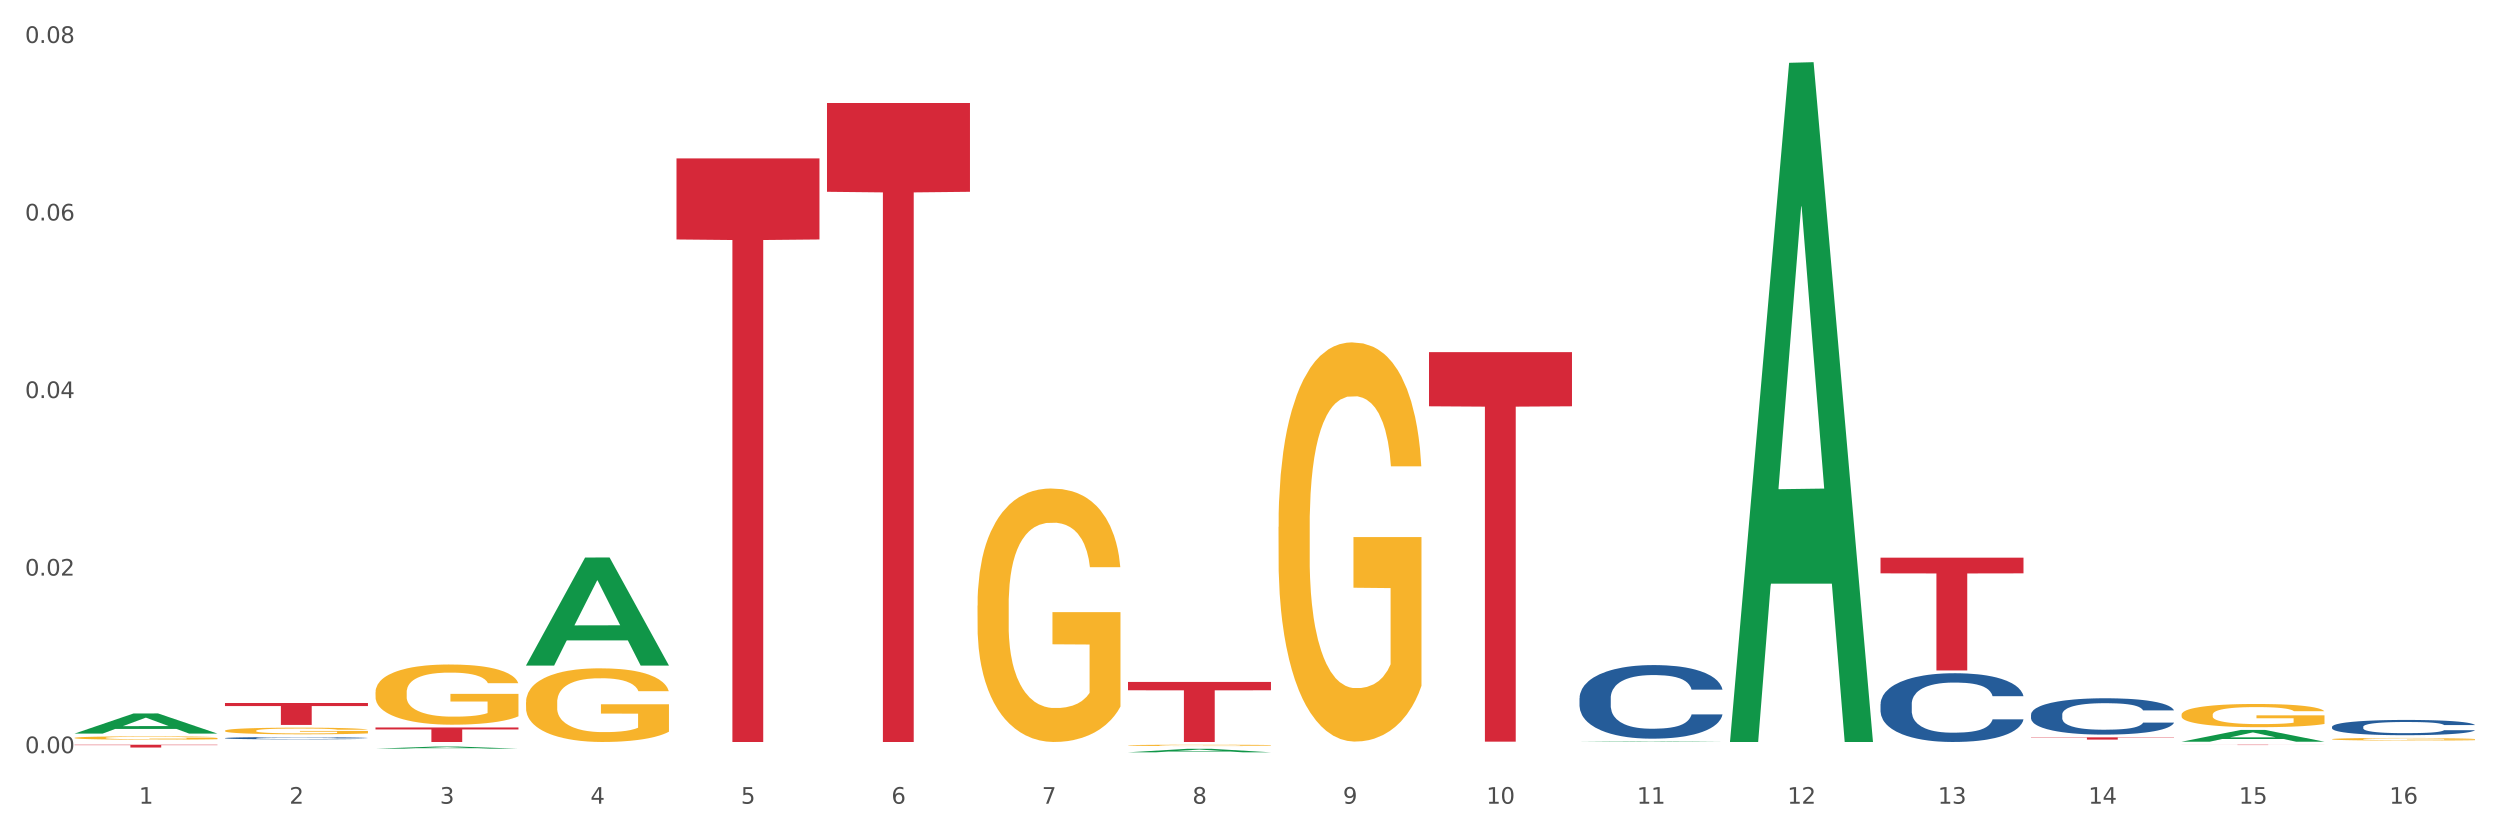 <?xml version="1.0" encoding="utf-8" standalone="no"?>
<!DOCTYPE svg PUBLIC "-//W3C//DTD SVG 1.1//EN"
  "http://www.w3.org/Graphics/SVG/1.1/DTD/svg11.dtd">
<svg xmlns:xlink="http://www.w3.org/1999/xlink" width="1080pt" height="360pt" viewBox="0 0 1080 360" xmlns="http://www.w3.org/2000/svg" version="1.1">
 <rect x="0" y="0" width="1080" height="360" fill="#333333" stroke="none"/>
 <defs>
  <style type="text/css">*{stroke-linejoin: round; stroke-linecap: butt}</style>
 </defs>
 <g id="figure_1">
  <g id="patch_1">
   <path d="M 0 360 
L 1080 360 
L 1080 0 
L 0 0 
z
" style="fill: #ffffff; stroke: #ffffff; stroke-linejoin: miter"/>
  </g>
  <g id="axes_1">
   <g id="matplotlib.axis_1">
    <g id="xtick_1">
     <g id="text_1">
      <!-- 1 -->
      <g style="fill: #4d4d4d" transform="translate(60.004 347.204) scale(0.096 -0.096)">
       <defs>
        <path id="DejaVuSans-31" d="M 794 531 
L 1825 531 
L 1825 4091 
L 703 3866 
L 703 4441 
L 1819 4666 
L 2450 4666 
L 2450 531 
L 3481 531 
L 3481 0 
L 794 0 
L 794 531 
z
" transform="scale(0.016)"/>
       </defs>
       <use xlink:href="#DejaVuSans-31"/>
      </g>
     </g>
    </g>
    <g id="xtick_2">
     <g id="text_2">
      <!-- 2 -->
      <g style="fill: #4d4d4d" transform="translate(125.021 347.204) scale(0.096 -0.096)">
       <defs>
        <path id="DejaVuSans-32" d="M 1228 531 
L 3431 531 
L 3431 0 
L 469 0 
L 469 531 
Q 828 903 1448 1529 
Q 2069 2156 2228 2338 
Q 2531 2678 2651 2914 
Q 2772 3150 2772 3378 
Q 2772 3750 2511 3984 
Q 2250 4219 1831 4219 
Q 1534 4219 1204 4116 
Q 875 4013 500 3803 
L 500 4441 
Q 881 4594 1212 4672 
Q 1544 4750 1819 4750 
Q 2544 4750 2975 4387 
Q 3406 4025 3406 3419 
Q 3406 3131 3298 2873 
Q 3191 2616 2906 2266 
Q 2828 2175 2409 1742 
Q 1991 1309 1228 531 
z
" transform="scale(0.016)"/>
       </defs>
       <use xlink:href="#DejaVuSans-32"/>
      </g>
     </g>
    </g>
    <g id="xtick_3">
     <g id="text_3">
      <!-- 3 -->
      <g style="fill: #4d4d4d" transform="translate(190.039 347.204) scale(0.096 -0.096)">
       <defs>
        <path id="DejaVuSans-33" d="M 2597 2516 
Q 3050 2419 3304 2112 
Q 3559 1806 3559 1356 
Q 3559 666 3084 287 
Q 2609 -91 1734 -91 
Q 1441 -91 1130 -33 
Q 819 25 488 141 
L 488 750 
Q 750 597 1062 519 
Q 1375 441 1716 441 
Q 2309 441 2620 675 
Q 2931 909 2931 1356 
Q 2931 1769 2642 2001 
Q 2353 2234 1838 2234 
L 1294 2234 
L 1294 2753 
L 1863 2753 
Q 2328 2753 2575 2939 
Q 2822 3125 2822 3475 
Q 2822 3834 2567 4026 
Q 2313 4219 1838 4219 
Q 1578 4219 1281 4162 
Q 984 4106 628 3988 
L 628 4550 
Q 988 4650 1302 4700 
Q 1616 4750 1894 4750 
Q 2613 4750 3031 4423 
Q 3450 4097 3450 3541 
Q 3450 3153 3228 2886 
Q 3006 2619 2597 2516 
z
" transform="scale(0.016)"/>
       </defs>
       <use xlink:href="#DejaVuSans-33"/>
      </g>
     </g>
    </g>
    <g id="xtick_4">
     <g id="text_4">
      <!-- 4 -->
      <g style="fill: #4d4d4d" transform="translate(255.056 347.204) scale(0.096 -0.096)">
       <defs>
        <path id="DejaVuSans-34" d="M 2419 4116 
L 825 1625 
L 2419 1625 
L 2419 4116 
z
M 2253 4666 
L 3047 4666 
L 3047 1625 
L 3713 1625 
L 3713 1100 
L 3047 1100 
L 3047 0 
L 2419 0 
L 2419 1100 
L 313 1100 
L 313 1709 
L 2253 4666 
z
" transform="scale(0.016)"/>
       </defs>
       <use xlink:href="#DejaVuSans-34"/>
      </g>
     </g>
    </g>
    <g id="xtick_5">
     <g id="text_5">
      <!-- 5 -->
      <g style="fill: #4d4d4d" transform="translate(320.073 347.204) scale(0.096 -0.096)">
       <defs>
        <path id="DejaVuSans-35" d="M 691 4666 
L 3169 4666 
L 3169 4134 
L 1269 4134 
L 1269 2991 
Q 1406 3038 1543 3061 
Q 1681 3084 1819 3084 
Q 2600 3084 3056 2656 
Q 3513 2228 3513 1497 
Q 3513 744 3044 326 
Q 2575 -91 1722 -91 
Q 1428 -91 1123 -41 
Q 819 9 494 109 
L 494 744 
Q 775 591 1075 516 
Q 1375 441 1709 441 
Q 2250 441 2565 725 
Q 2881 1009 2881 1497 
Q 2881 1984 2565 2268 
Q 2250 2553 1709 2553 
Q 1456 2553 1204 2497 
Q 953 2441 691 2322 
L 691 4666 
z
" transform="scale(0.016)"/>
       </defs>
       <use xlink:href="#DejaVuSans-35"/>
      </g>
     </g>
    </g>
    <g id="xtick_6">
     <g id="text_6">
      <!-- 6 -->
      <g style="fill: #4d4d4d" transform="translate(385.09 347.204) scale(0.096 -0.096)">
       <defs>
        <path id="DejaVuSans-36" d="M 2113 2584 
Q 1688 2584 1439 2293 
Q 1191 2003 1191 1497 
Q 1191 994 1439 701 
Q 1688 409 2113 409 
Q 2538 409 2786 701 
Q 3034 994 3034 1497 
Q 3034 2003 2786 2293 
Q 2538 2584 2113 2584 
z
M 3366 4563 
L 3366 3988 
Q 3128 4100 2886 4159 
Q 2644 4219 2406 4219 
Q 1781 4219 1451 3797 
Q 1122 3375 1075 2522 
Q 1259 2794 1537 2939 
Q 1816 3084 2150 3084 
Q 2853 3084 3261 2657 
Q 3669 2231 3669 1497 
Q 3669 778 3244 343 
Q 2819 -91 2113 -91 
Q 1303 -91 875 529 
Q 447 1150 447 2328 
Q 447 3434 972 4092 
Q 1497 4750 2381 4750 
Q 2619 4750 2861 4703 
Q 3103 4656 3366 4563 
z
" transform="scale(0.016)"/>
       </defs>
       <use xlink:href="#DejaVuSans-36"/>
      </g>
     </g>
    </g>
    <g id="xtick_7">
     <g id="text_7">
      <!-- 7 -->
      <g style="fill: #4d4d4d" transform="translate(450.108 347.204) scale(0.096 -0.096)">
       <defs>
        <path id="DejaVuSans-37" d="M 525 4666 
L 3525 4666 
L 3525 4397 
L 1831 0 
L 1172 0 
L 2766 4134 
L 525 4134 
L 525 4666 
z
" transform="scale(0.016)"/>
       </defs>
       <use xlink:href="#DejaVuSans-37"/>
      </g>
     </g>
    </g>
    <g id="xtick_8">
     <g id="text_8">
      <!-- 8 -->
      <g style="fill: #4d4d4d" transform="translate(515.125 347.204) scale(0.096 -0.096)">
       <defs>
        <path id="DejaVuSans-38" d="M 2034 2216 
Q 1584 2216 1326 1975 
Q 1069 1734 1069 1313 
Q 1069 891 1326 650 
Q 1584 409 2034 409 
Q 2484 409 2743 651 
Q 3003 894 3003 1313 
Q 3003 1734 2745 1975 
Q 2488 2216 2034 2216 
z
M 1403 2484 
Q 997 2584 770 2862 
Q 544 3141 544 3541 
Q 544 4100 942 4425 
Q 1341 4750 2034 4750 
Q 2731 4750 3128 4425 
Q 3525 4100 3525 3541 
Q 3525 3141 3298 2862 
Q 3072 2584 2669 2484 
Q 3125 2378 3379 2068 
Q 3634 1759 3634 1313 
Q 3634 634 3220 271 
Q 2806 -91 2034 -91 
Q 1263 -91 848 271 
Q 434 634 434 1313 
Q 434 1759 690 2068 
Q 947 2378 1403 2484 
z
M 1172 3481 
Q 1172 3119 1398 2916 
Q 1625 2713 2034 2713 
Q 2441 2713 2670 2916 
Q 2900 3119 2900 3481 
Q 2900 3844 2670 4047 
Q 2441 4250 2034 4250 
Q 1625 4250 1398 4047 
Q 1172 3844 1172 3481 
z
" transform="scale(0.016)"/>
       </defs>
       <use xlink:href="#DejaVuSans-38"/>
      </g>
     </g>
    </g>
    <g id="xtick_9">
     <g id="text_9">
      <!-- 9 -->
      <g style="fill: #4d4d4d" transform="translate(580.142 347.204) scale(0.096 -0.096)">
       <defs>
        <path id="DejaVuSans-39" d="M 703 97 
L 703 672 
Q 941 559 1184 500 
Q 1428 441 1663 441 
Q 2288 441 2617 861 
Q 2947 1281 2994 2138 
Q 2813 1869 2534 1725 
Q 2256 1581 1919 1581 
Q 1219 1581 811 2004 
Q 403 2428 403 3163 
Q 403 3881 828 4315 
Q 1253 4750 1959 4750 
Q 2769 4750 3195 4129 
Q 3622 3509 3622 2328 
Q 3622 1225 3098 567 
Q 2575 -91 1691 -91 
Q 1453 -91 1209 -44 
Q 966 3 703 97 
z
M 1959 2075 
Q 2384 2075 2632 2365 
Q 2881 2656 2881 3163 
Q 2881 3666 2632 3958 
Q 2384 4250 1959 4250 
Q 1534 4250 1286 3958 
Q 1038 3666 1038 3163 
Q 1038 2656 1286 2365 
Q 1534 2075 1959 2075 
z
" transform="scale(0.016)"/>
       </defs>
       <use xlink:href="#DejaVuSans-39"/>
      </g>
     </g>
    </g>
    <g id="xtick_10">
     <g id="text_10">
      <!-- 10 -->
      <g style="fill: #4d4d4d" transform="translate(642.105 347.204) scale(0.096 -0.096)">
       <defs>
        <path id="DejaVuSans-30" d="M 2034 4250 
Q 1547 4250 1301 3770 
Q 1056 3291 1056 2328 
Q 1056 1369 1301 889 
Q 1547 409 2034 409 
Q 2525 409 2770 889 
Q 3016 1369 3016 2328 
Q 3016 3291 2770 3770 
Q 2525 4250 2034 4250 
z
M 2034 4750 
Q 2819 4750 3233 4129 
Q 3647 3509 3647 2328 
Q 3647 1150 3233 529 
Q 2819 -91 2034 -91 
Q 1250 -91 836 529 
Q 422 1150 422 2328 
Q 422 3509 836 4129 
Q 1250 4750 2034 4750 
z
" transform="scale(0.016)"/>
       </defs>
       <use xlink:href="#DejaVuSans-31"/>
       <use xlink:href="#DejaVuSans-30" transform="translate(63.623 0)"/>
      </g>
     </g>
    </g>
    <g id="xtick_11">
     <g id="text_11">
      <!-- 11 -->
      <g style="fill: #4d4d4d" transform="translate(707.123 347.204) scale(0.096 -0.096)">
       <use xlink:href="#DejaVuSans-31"/>
       <use xlink:href="#DejaVuSans-31" transform="translate(63.623 0)"/>
      </g>
     </g>
    </g>
    <g id="xtick_12">
     <g id="text_12">
      <!-- 12 -->
      <g style="fill: #4d4d4d" transform="translate(772.14 347.204) scale(0.096 -0.096)">
       <use xlink:href="#DejaVuSans-31"/>
       <use xlink:href="#DejaVuSans-32" transform="translate(63.623 0)"/>
      </g>
     </g>
    </g>
    <g id="xtick_13">
     <g id="text_13">
      <!-- 13 -->
      <g style="fill: #4d4d4d" transform="translate(837.157 347.204) scale(0.096 -0.096)">
       <use xlink:href="#DejaVuSans-31"/>
       <use xlink:href="#DejaVuSans-33" transform="translate(63.623 0)"/>
      </g>
     </g>
    </g>
    <g id="xtick_14">
     <g id="text_14">
      <!-- 14 -->
      <g style="fill: #4d4d4d" transform="translate(902.174 347.204) scale(0.096 -0.096)">
       <use xlink:href="#DejaVuSans-31"/>
       <use xlink:href="#DejaVuSans-34" transform="translate(63.623 0)"/>
      </g>
     </g>
    </g>
    <g id="xtick_15">
     <g id="text_15">
      <!-- 15 -->
      <g style="fill: #4d4d4d" transform="translate(967.192 347.204) scale(0.096 -0.096)">
       <use xlink:href="#DejaVuSans-31"/>
       <use xlink:href="#DejaVuSans-35" transform="translate(63.623 0)"/>
      </g>
     </g>
    </g>
    <g id="xtick_16">
     <g id="text_16">
      <!-- 16 -->
      <g style="fill: #4d4d4d" transform="translate(1032.209 347.204) scale(0.096 -0.096)">
       <use xlink:href="#DejaVuSans-31"/>
       <use xlink:href="#DejaVuSans-36" transform="translate(63.623 0)"/>
      </g>
     </g>
    </g>
    <g id="xtick_17"/>
    <g id="xtick_18"/>
    <g id="xtick_19"/>
    <g id="xtick_20"/>
    <g id="xtick_21"/>
    <g id="xtick_22"/>
    <g id="xtick_23"/>
    <g id="xtick_24"/>
    <g id="xtick_25"/>
    <g id="xtick_26"/>
    <g id="xtick_27"/>
    <g id="xtick_28"/>
    <g id="xtick_29"/>
    <g id="xtick_30"/>
    <g id="xtick_31"/>
   </g>
   <g id="matplotlib.axis_2">
    <g id="ytick_1">
     <g id="text_17">
      <!-- 0.00 -->
      <g style="fill: #4d4d4d" transform="translate(10.8 325.366) scale(0.096 -0.096)">
       <defs>
        <path id="DejaVuSans-2e" d="M 684 794 
L 1344 794 
L 1344 0 
L 684 0 
L 684 794 
z
" transform="scale(0.016)"/>
       </defs>
       <use xlink:href="#DejaVuSans-30"/>
       <use xlink:href="#DejaVuSans-2e" transform="translate(63.623 0)"/>
       <use xlink:href="#DejaVuSans-30" transform="translate(95.41 0)"/>
       <use xlink:href="#DejaVuSans-30" transform="translate(159.033 0)"/>
      </g>
     </g>
    </g>
    <g id="ytick_2">
     <g id="text_18">
      <!-- 0.02 -->
      <g style="fill: #4d4d4d" transform="translate(10.8 248.662) scale(0.096 -0.096)">
       <use xlink:href="#DejaVuSans-30"/>
       <use xlink:href="#DejaVuSans-2e" transform="translate(63.623 0)"/>
       <use xlink:href="#DejaVuSans-30" transform="translate(95.41 0)"/>
       <use xlink:href="#DejaVuSans-32" transform="translate(159.033 0)"/>
      </g>
     </g>
    </g>
    <g id="ytick_3">
     <g id="text_19">
      <!-- 0.04 -->
      <g style="fill: #4d4d4d" transform="translate(10.8 171.959) scale(0.096 -0.096)">
       <use xlink:href="#DejaVuSans-30"/>
       <use xlink:href="#DejaVuSans-2e" transform="translate(63.623 0)"/>
       <use xlink:href="#DejaVuSans-30" transform="translate(95.41 0)"/>
       <use xlink:href="#DejaVuSans-34" transform="translate(159.033 0)"/>
      </g>
     </g>
    </g>
    <g id="ytick_4">
     <g id="text_20">
      <!-- 0.06 -->
      <g style="fill: #4d4d4d" transform="translate(10.8 95.256) scale(0.096 -0.096)">
       <use xlink:href="#DejaVuSans-30"/>
       <use xlink:href="#DejaVuSans-2e" transform="translate(63.623 0)"/>
       <use xlink:href="#DejaVuSans-30" transform="translate(95.41 0)"/>
       <use xlink:href="#DejaVuSans-36" transform="translate(159.033 0)"/>
      </g>
     </g>
    </g>
    <g id="ytick_5">
     <g id="text_21">
      <!-- 0.08 -->
      <g style="fill: #4d4d4d" transform="translate(10.8 18.552) scale(0.096 -0.096)">
       <use xlink:href="#DejaVuSans-30"/>
       <use xlink:href="#DejaVuSans-2e" transform="translate(63.623 0)"/>
       <use xlink:href="#DejaVuSans-30" transform="translate(95.41 0)"/>
       <use xlink:href="#DejaVuSans-38" transform="translate(159.033 0)"/>
      </g>
     </g>
    </g>
    <g id="ytick_6"/>
    <g id="ytick_7"/>
    <g id="ytick_8"/>
    <g id="ytick_9"/>
   </g>
   <g id="PolyCollection_1">
    <path d="M 32.175 316.903 
L 32.239 316.894 
L 57.709 308.211 
L 68.28 308.202 
L 93.941 316.919 
L 81.715 316.919 
L 76.176 314.889 
L 49.877 314.889 
L 49.686 314.922 
L 44.337 316.919 
L 32.175 316.919 
L 32.175 316.903 
L 53.188 313.678 
L 72.864 313.67 
L 63.122 310.06 
L 62.995 310.044 
L 62.867 310.068 
L 53.125 313.67 
L 53.188 313.678 
L 32.175 316.903 
z
" clip-path="url(#p076c91c0c7)" style="fill: #109648"/>
    <path d="M 162.209 323.429 
L 162.273 323.428 
L 187.744 322.516 
L 198.314 322.516 
L 223.976 323.431 
L 211.75 323.431 
L 206.21 323.218 
L 179.912 323.218 
L 179.721 323.221 
L 174.372 323.431 
L 162.209 323.431 
L 162.209 323.429 
L 183.223 323.09 
L 202.899 323.09 
L 193.156 322.711 
L 193.029 322.709 
L 192.902 322.712 
L 183.159 323.09 
L 183.223 323.09 
L 162.209 323.429 
z
" clip-path="url(#p076c91c0c7)" style="fill: #109648"/>
    <path d="M 227.227 287.446 
L 227.29 287.402 
L 252.761 240.858 
L 263.331 240.814 
L 288.993 287.533 
L 276.767 287.533 
L 271.227 276.654 
L 244.929 276.654 
L 244.738 276.83 
L 239.389 287.533 
L 227.227 287.533 
L 227.227 287.446 
L 248.24 270.162 
L 267.916 270.118 
L 258.174 250.772 
L 258.046 250.684 
L 257.919 250.816 
L 248.176 270.118 
L 248.24 270.162 
L 227.227 287.446 
z
" clip-path="url(#p076c91c0c7)" style="fill: #109648"/>
    <path d="M 487.296 324.999 
L 487.359 324.997 
L 512.83 323.487 
L 523.4 323.486 
L 549.062 325.002 
L 536.836 325.002 
L 531.296 324.649 
L 504.998 324.649 
L 504.807 324.654 
L 499.458 325.002 
L 487.296 325.002 
L 487.296 324.999 
L 508.309 324.438 
L 527.985 324.437 
L 518.243 323.809 
L 518.115 323.806 
L 517.988 323.81 
L 508.245 324.437 
L 508.309 324.438 
L 487.296 324.999 
z
" clip-path="url(#p076c91c0c7)" style="fill: #109648"/>
    <path d="M 487.296 294.597 
L 549.062 294.597 
L 549.062 298.202 
L 524.765 298.226 
L 524.765 320.539 
L 511.446 320.539 
L 511.446 298.226 
L 487.296 298.202 
L 487.296 294.621 
L 487.296 294.597 
z
" clip-path="url(#p076c91c0c7)" style="fill: #d62839"/>
    <path d="M 357.261 44.494 
L 419.028 44.494 
L 419.028 82.855 
L 394.731 83.114 
L 394.731 320.539 
L 381.412 320.539 
L 381.412 83.114 
L 357.261 82.855 
L 357.261 44.753 
L 357.261 44.494 
z
" clip-path="url(#p076c91c0c7)" style="fill: #d62839"/>
    <path d="M 227.227 303.42 
L 227.3 303.391 
L 227.3 302.344 
L 227.445 301.443 
L 228.175 299.263 
L 229.269 297.461 
L 230.071 296.502 
L 230.873 295.717 
L 231.821 294.933 
L 232.988 294.119 
L 235.102 292.927 
L 236.415 292.317 
L 238.019 291.677 
L 240.936 290.747 
L 243.051 290.224 
L 245.239 289.788 
L 248.812 289.265 
L 251.146 289.032 
L 253.625 288.858 
L 256.615 288.742 
L 258.876 288.713 
L 263.834 288.8 
L 268.064 289.062 
L 270.106 289.265 
L 272.731 289.614 
L 274.117 289.846 
L 276.377 290.311 
L 278.711 290.922 
L 280.315 291.445 
L 282.722 292.433 
L 284.545 293.421 
L 286.222 294.642 
L 287.097 295.485 
L 287.753 296.27 
L 288.337 297.171 
L 288.92 298.595 
L 275.794 298.595 
L 275.283 297.578 
L 274.481 296.618 
L 273.315 295.688 
L 272.294 295.107 
L 270.543 294.38 
L 268.939 293.915 
L 267.262 293.567 
L 265.22 293.276 
L 263.616 293.131 
L 261.355 293.014 
L 256.907 293.043 
L 253.917 293.276 
L 251.875 293.567 
L 250.562 293.828 
L 249.396 294.119 
L 248.083 294.526 
L 246.552 295.136 
L 245.458 295.688 
L 244.364 296.386 
L 243.489 297.083 
L 242.687 297.897 
L 242.03 298.769 
L 241.52 299.67 
L 241.082 300.775 
L 240.718 302.606 
L 240.718 306.588 
L 240.863 307.489 
L 241.228 308.68 
L 241.666 309.581 
L 242.395 310.657 
L 243.051 311.383 
L 244.291 312.43 
L 245.676 313.302 
L 246.77 313.854 
L 247.864 314.319 
L 249.76 314.958 
L 251.875 315.482 
L 253.698 315.801 
L 256.177 316.092 
L 257.855 316.208 
L 259.313 316.266 
L 262.886 316.266 
L 265.439 316.179 
L 268.283 315.976 
L 270.47 315.714 
L 272.294 315.394 
L 274.335 314.871 
L 275.648 314.377 
L 275.648 308.303 
L 259.605 308.273 
L 259.605 304.233 
L 288.993 304.233 
L 288.993 316.092 
L 287.753 316.702 
L 286.368 317.255 
L 284.909 317.749 
L 282.722 318.359 
L 280.096 318.94 
L 277.763 319.347 
L 275.283 319.696 
L 272.366 320.016 
L 268.574 320.306 
L 266.241 320.423 
L 263.324 320.51 
L 259.897 320.539 
L 256.907 320.481 
L 253.99 320.335 
L 250.927 320.074 
L 247.937 319.696 
L 245.676 319.318 
L 243.416 318.853 
L 241.009 318.243 
L 239.113 317.661 
L 237.655 317.138 
L 236.05 316.47 
L 234.3 315.598 
L 232.988 314.813 
L 231.821 313.999 
L 230.581 312.953 
L 229.706 312.052 
L 228.831 310.918 
L 228.321 310.075 
L 227.737 308.768 
L 227.3 306.936 
L 227.227 303.42 
z
" clip-path="url(#p076c91c0c7)" style="fill: #f7b32b"/>
    <path d="M 682.347 320.538 
L 682.411 320.538 
L 707.882 320.291 
L 718.452 320.291 
L 744.114 320.539 
L 731.888 320.539 
L 726.348 320.481 
L 700.05 320.481 
L 699.859 320.482 
L 694.51 320.539 
L 682.347 320.539 
L 682.347 320.538 
L 703.361 320.447 
L 723.037 320.446 
L 713.294 320.344 
L 713.167 320.343 
L 713.04 320.344 
L 703.297 320.446 
L 703.361 320.447 
L 682.347 320.538 
z
" clip-path="url(#p076c91c0c7)" style="fill: #109648"/>
    <path d="M 32.175 318.766 
L 32.248 318.765 
L 32.248 318.718 
L 32.394 318.677 
L 33.123 318.578 
L 34.217 318.496 
L 35.019 318.452 
L 35.821 318.417 
L 36.769 318.381 
L 37.936 318.344 
L 40.051 318.29 
L 41.363 318.262 
L 42.968 318.233 
L 45.885 318.191 
L 47.999 318.167 
L 50.187 318.147 
L 53.76 318.124 
L 56.094 318.113 
L 58.573 318.105 
L 61.563 318.1 
L 63.824 318.099 
L 68.783 318.102 
L 73.012 318.114 
L 75.054 318.124 
L 77.679 318.139 
L 79.065 318.15 
L 81.326 318.171 
L 83.659 318.199 
L 85.263 318.223 
L 87.67 318.267 
L 89.493 318.312 
L 91.17 318.368 
L 92.045 318.406 
L 92.702 318.442 
L 93.285 318.483 
L 93.868 318.547 
L 80.742 318.547 
L 80.232 318.501 
L 79.43 318.458 
L 78.263 318.415 
L 77.242 318.389 
L 75.492 318.356 
L 73.887 318.335 
L 72.21 318.319 
L 70.168 318.306 
L 68.564 318.299 
L 66.303 318.294 
L 61.855 318.295 
L 58.865 318.306 
L 56.823 318.319 
L 55.511 318.331 
L 54.344 318.344 
L 53.031 318.362 
L 51.5 318.39 
L 50.406 318.415 
L 49.312 318.447 
L 48.437 318.479 
L 47.635 318.516 
L 46.979 318.555 
L 46.468 318.596 
L 46.031 318.646 
L 45.666 318.729 
L 45.666 318.91 
L 45.812 318.951 
L 46.176 319.005 
L 46.614 319.046 
L 47.343 319.095 
L 47.999 319.128 
L 49.239 319.176 
L 50.625 319.215 
L 51.719 319.24 
L 52.812 319.261 
L 54.708 319.29 
L 56.823 319.314 
L 58.646 319.329 
L 61.126 319.342 
L 62.803 319.347 
L 64.261 319.35 
L 67.835 319.35 
L 70.387 319.346 
L 73.231 319.337 
L 75.419 319.325 
L 77.242 319.31 
L 79.284 319.286 
L 80.596 319.264 
L 80.596 318.988 
L 64.553 318.987 
L 64.553 318.803 
L 93.941 318.803 
L 93.941 319.342 
L 92.702 319.37 
L 91.316 319.395 
L 89.858 319.417 
L 87.67 319.445 
L 85.045 319.471 
L 82.711 319.49 
L 80.232 319.506 
L 77.315 319.52 
L 73.523 319.533 
L 71.189 319.539 
L 68.272 319.543 
L 64.845 319.544 
L 61.855 319.541 
L 58.938 319.535 
L 55.875 319.523 
L 52.885 319.506 
L 50.625 319.488 
L 48.364 319.467 
L 45.958 319.44 
L 44.062 319.413 
L 42.603 319.389 
L 40.999 319.359 
L 39.249 319.319 
L 37.936 319.284 
L 36.769 319.247 
L 35.529 319.199 
L 34.654 319.158 
L 33.779 319.107 
L 33.269 319.069 
L 32.685 319.009 
L 32.248 318.926 
L 32.175 318.766 
z
" clip-path="url(#p076c91c0c7)" style="fill: #f7b32b"/>
    <path d="M 162.209 299.084 
L 162.282 299.06 
L 162.282 298.205 
L 162.428 297.468 
L 163.157 295.686 
L 164.251 294.213 
L 165.054 293.429 
L 165.856 292.788 
L 166.804 292.146 
L 167.97 291.481 
L 170.085 290.507 
L 171.398 290.008 
L 173.002 289.485 
L 175.919 288.725 
L 178.034 288.297 
L 180.222 287.941 
L 183.795 287.513 
L 186.128 287.323 
L 188.608 287.18 
L 191.598 287.085 
L 193.858 287.061 
L 198.817 287.133 
L 203.047 287.347 
L 205.089 287.513 
L 207.714 287.798 
L 209.099 287.988 
L 211.36 288.368 
L 213.694 288.867 
L 215.298 289.295 
L 217.704 290.103 
L 219.528 290.911 
L 221.205 291.909 
L 222.08 292.598 
L 222.736 293.239 
L 223.32 293.976 
L 223.903 295.14 
L 210.777 295.14 
L 210.266 294.308 
L 209.464 293.524 
L 208.297 292.764 
L 207.276 292.289 
L 205.526 291.695 
L 203.922 291.315 
L 202.245 291.029 
L 200.203 290.792 
L 198.598 290.673 
L 196.338 290.578 
L 191.889 290.602 
L 188.9 290.792 
L 186.858 291.029 
L 185.545 291.243 
L 184.378 291.481 
L 183.066 291.813 
L 181.534 292.312 
L 180.44 292.764 
L 179.347 293.334 
L 178.471 293.904 
L 177.669 294.57 
L 177.013 295.282 
L 176.503 296.019 
L 176.065 296.922 
L 175.7 298.419 
L 175.7 301.674 
L 175.846 302.411 
L 176.211 303.385 
L 176.648 304.121 
L 177.378 305 
L 178.034 305.595 
L 179.274 306.45 
L 180.659 307.163 
L 181.753 307.614 
L 182.847 307.994 
L 184.743 308.517 
L 186.858 308.945 
L 188.681 309.206 
L 191.16 309.444 
L 192.837 309.539 
L 194.296 309.586 
L 197.869 309.586 
L 200.422 309.515 
L 203.266 309.349 
L 205.453 309.135 
L 207.276 308.873 
L 209.318 308.446 
L 210.631 308.042 
L 210.631 303.076 
L 194.588 303.052 
L 194.588 299.749 
L 223.976 299.749 
L 223.976 309.444 
L 222.736 309.943 
L 221.351 310.394 
L 219.892 310.798 
L 217.704 311.297 
L 215.079 311.772 
L 212.746 312.105 
L 210.266 312.39 
L 207.349 312.651 
L 203.557 312.889 
L 201.224 312.984 
L 198.307 313.055 
L 194.879 313.079 
L 191.889 313.032 
L 188.972 312.913 
L 185.91 312.699 
L 182.92 312.39 
L 180.659 312.081 
L 178.399 311.701 
L 175.992 311.202 
L 174.096 310.727 
L 172.638 310.299 
L 171.033 309.753 
L 169.283 309.04 
L 167.97 308.398 
L 166.804 307.733 
L 165.564 306.878 
L 164.689 306.141 
L 163.814 305.214 
L 163.303 304.525 
L 162.72 303.456 
L 162.282 301.959 
L 162.209 299.084 
z
" clip-path="url(#p076c91c0c7)" style="fill: #f7b32b"/>
    <path d="M 97.192 315.677 
L 97.265 315.674 
L 97.265 315.58 
L 97.411 315.499 
L 98.14 315.302 
L 99.234 315.139 
L 100.036 315.052 
L 100.838 314.981 
L 101.786 314.911 
L 102.953 314.837 
L 105.068 314.729 
L 106.381 314.674 
L 107.985 314.617 
L 110.902 314.533 
L 113.017 314.485 
L 115.204 314.446 
L 118.778 314.399 
L 121.111 314.378 
L 123.591 314.362 
L 126.58 314.351 
L 128.841 314.349 
L 133.8 314.357 
L 138.03 314.38 
L 140.071 314.399 
L 142.697 314.43 
L 144.082 314.451 
L 146.343 314.493 
L 148.676 314.548 
L 150.281 314.596 
L 152.687 314.685 
L 154.51 314.774 
L 156.188 314.884 
L 157.063 314.96 
L 157.719 315.031 
L 158.302 315.113 
L 158.886 315.241 
L 145.759 315.241 
L 145.249 315.149 
L 144.447 315.063 
L 143.28 314.979 
L 142.259 314.926 
L 140.509 314.861 
L 138.905 314.819 
L 137.227 314.787 
L 135.185 314.761 
L 133.581 314.748 
L 131.321 314.737 
L 126.872 314.74 
L 123.882 314.761 
L 121.84 314.787 
L 120.528 314.811 
L 119.361 314.837 
L 118.048 314.874 
L 116.517 314.929 
L 115.423 314.979 
L 114.329 315.042 
L 113.454 315.105 
L 112.652 315.178 
L 111.996 315.257 
L 111.485 315.338 
L 111.048 315.438 
L 110.683 315.604 
L 110.683 315.963 
L 110.829 316.045 
L 111.194 316.152 
L 111.631 316.234 
L 112.36 316.331 
L 113.017 316.396 
L 114.256 316.491 
L 115.642 316.57 
L 116.736 316.619 
L 117.83 316.661 
L 119.726 316.719 
L 121.84 316.766 
L 123.664 316.795 
L 126.143 316.822 
L 127.82 316.832 
L 129.279 316.837 
L 132.852 316.837 
L 135.404 316.829 
L 138.248 316.811 
L 140.436 316.787 
L 142.259 316.759 
L 144.301 316.711 
L 145.614 316.667 
L 145.614 316.118 
L 129.57 316.115 
L 129.57 315.751 
L 158.959 315.751 
L 158.959 316.822 
L 157.719 316.877 
L 156.333 316.927 
L 154.875 316.971 
L 152.687 317.026 
L 150.062 317.079 
L 147.728 317.116 
L 145.249 317.147 
L 142.332 317.176 
L 138.54 317.202 
L 136.206 317.213 
L 133.289 317.221 
L 129.862 317.223 
L 126.872 317.218 
L 123.955 317.205 
L 120.892 317.181 
L 117.903 317.147 
L 115.642 317.113 
L 113.381 317.071 
L 110.975 317.016 
L 109.079 316.963 
L 107.62 316.916 
L 106.016 316.856 
L 104.266 316.777 
L 102.953 316.706 
L 101.786 316.633 
L 100.547 316.538 
L 99.672 316.457 
L 98.797 316.354 
L 98.286 316.278 
L 97.703 316.16 
L 97.265 315.995 
L 97.192 315.677 
z
" clip-path="url(#p076c91c0c7)" style="fill: #f7b32b"/>
    <path d="M 422.278 261.632 
L 422.351 261.532 
L 422.351 257.931 
L 422.497 254.831 
L 423.226 247.33 
L 424.32 241.129 
L 425.122 237.829 
L 425.925 235.128 
L 426.873 232.428 
L 428.039 229.628 
L 430.154 225.527 
L 431.467 223.427 
L 433.071 221.227 
L 435.988 218.026 
L 438.103 216.226 
L 440.291 214.726 
L 443.864 212.926 
L 446.197 212.125 
L 448.677 211.525 
L 451.667 211.125 
L 453.927 211.025 
L 458.886 211.325 
L 463.116 212.225 
L 465.158 212.926 
L 467.783 214.126 
L 469.168 214.926 
L 471.429 216.526 
L 473.763 218.626 
L 475.367 220.426 
L 477.773 223.827 
L 479.596 227.227 
L 481.274 231.428 
L 482.149 234.328 
L 482.805 237.029 
L 483.389 240.129 
L 483.972 245.029 
L 470.846 245.029 
L 470.335 241.529 
L 469.533 238.229 
L 468.366 235.028 
L 467.345 233.028 
L 465.595 230.528 
L 463.991 228.927 
L 462.314 227.727 
L 460.272 226.727 
L 458.667 226.227 
L 456.407 225.827 
L 451.958 225.927 
L 448.969 226.727 
L 446.927 227.727 
L 445.614 228.627 
L 444.447 229.628 
L 443.135 231.028 
L 441.603 233.128 
L 440.509 235.028 
L 439.416 237.429 
L 438.54 239.829 
L 437.738 242.629 
L 437.082 245.63 
L 436.571 248.73 
L 436.134 252.53 
L 435.769 258.831 
L 435.769 272.533 
L 435.915 275.633 
L 436.28 279.734 
L 436.717 282.834 
L 437.447 286.535 
L 438.103 289.035 
L 439.343 292.635 
L 440.728 295.636 
L 441.822 297.536 
L 442.916 299.136 
L 444.812 301.336 
L 446.927 303.137 
L 448.75 304.237 
L 451.229 305.237 
L 452.906 305.637 
L 454.365 305.837 
L 457.938 305.837 
L 460.49 305.537 
L 463.334 304.837 
L 465.522 303.937 
L 467.345 302.837 
L 469.387 301.036 
L 470.7 299.336 
L 470.7 278.434 
L 454.657 278.334 
L 454.657 264.432 
L 484.045 264.432 
L 484.045 305.237 
L 482.805 307.337 
L 481.42 309.237 
L 479.961 310.938 
L 477.773 313.038 
L 475.148 315.038 
L 472.815 316.438 
L 470.335 317.638 
L 467.418 318.739 
L 463.626 319.739 
L 461.293 320.139 
L 458.376 320.439 
L 454.948 320.539 
L 451.958 320.339 
L 449.041 319.839 
L 445.979 318.939 
L 442.989 317.638 
L 440.728 316.338 
L 438.468 314.738 
L 436.061 312.638 
L 434.165 310.638 
L 432.707 308.837 
L 431.102 306.537 
L 429.352 303.537 
L 428.039 300.836 
L 426.873 298.036 
L 425.633 294.436 
L 424.758 291.335 
L 423.883 287.435 
L 423.372 284.534 
L 422.789 280.034 
L 422.351 273.733 
L 422.278 261.632 
z
" clip-path="url(#p076c91c0c7)" style="fill: #f7b32b"/>
    <path d="M 1007.434 319.315 
L 1007.507 319.314 
L 1007.507 319.277 
L 1007.652 319.245 
L 1008.382 319.167 
L 1009.475 319.103 
L 1010.278 319.069 
L 1011.08 319.041 
L 1012.028 319.013 
L 1013.195 318.983 
L 1015.309 318.941 
L 1016.622 318.919 
L 1018.226 318.896 
L 1021.143 318.863 
L 1023.258 318.844 
L 1025.446 318.829 
L 1029.019 318.81 
L 1031.353 318.802 
L 1033.832 318.796 
L 1036.822 318.792 
L 1039.083 318.791 
L 1044.041 318.794 
L 1048.271 318.803 
L 1050.313 318.81 
L 1052.938 318.823 
L 1054.324 318.831 
L 1056.584 318.848 
L 1058.918 318.869 
L 1060.522 318.888 
L 1062.929 318.923 
L 1064.752 318.959 
L 1066.429 319.002 
L 1067.304 319.032 
L 1067.96 319.06 
L 1068.544 319.092 
L 1069.127 319.143 
L 1056.001 319.143 
L 1055.49 319.107 
L 1054.688 319.073 
L 1053.521 319.039 
L 1052.5 319.019 
L 1050.75 318.993 
L 1049.146 318.976 
L 1047.469 318.964 
L 1045.427 318.953 
L 1043.823 318.948 
L 1041.562 318.944 
L 1037.114 318.945 
L 1034.124 318.953 
L 1032.082 318.964 
L 1030.769 318.973 
L 1029.602 318.983 
L 1028.29 318.998 
L 1026.758 319.02 
L 1025.665 319.039 
L 1024.571 319.064 
L 1023.696 319.089 
L 1022.893 319.118 
L 1022.237 319.149 
L 1021.727 319.182 
L 1021.289 319.221 
L 1020.925 319.286 
L 1020.925 319.428 
L 1021.07 319.461 
L 1021.435 319.503 
L 1021.873 319.535 
L 1022.602 319.574 
L 1023.258 319.6 
L 1024.498 319.637 
L 1025.883 319.668 
L 1026.977 319.688 
L 1028.071 319.704 
L 1029.967 319.727 
L 1032.082 319.746 
L 1033.905 319.757 
L 1036.384 319.768 
L 1038.062 319.772 
L 1039.52 319.774 
L 1043.093 319.774 
L 1045.646 319.771 
L 1048.49 319.763 
L 1050.677 319.754 
L 1052.5 319.743 
L 1054.542 319.724 
L 1055.855 319.706 
L 1055.855 319.49 
L 1039.812 319.489 
L 1039.812 319.344 
L 1069.2 319.344 
L 1069.2 319.768 
L 1067.96 319.789 
L 1066.575 319.809 
L 1065.116 319.827 
L 1062.929 319.849 
L 1060.303 319.869 
L 1057.97 319.884 
L 1055.49 319.896 
L 1052.573 319.908 
L 1048.781 319.918 
L 1046.448 319.922 
L 1043.531 319.925 
L 1040.103 319.926 
L 1037.114 319.924 
L 1034.197 319.919 
L 1031.134 319.91 
L 1028.144 319.896 
L 1025.883 319.883 
L 1023.623 319.866 
L 1021.216 319.844 
L 1019.32 319.824 
L 1017.862 319.805 
L 1016.257 319.781 
L 1014.507 319.75 
L 1013.195 319.722 
L 1012.028 319.693 
L 1010.788 319.656 
L 1009.913 319.623 
L 1009.038 319.583 
L 1008.527 319.553 
L 1007.944 319.506 
L 1007.507 319.441 
L 1007.434 319.315 
z
" clip-path="url(#p076c91c0c7)" style="fill: #f7b32b"/>
    <path d="M 942.416 308.756 
L 942.489 308.747 
L 942.489 308.417 
L 942.635 308.132 
L 943.364 307.445 
L 944.458 306.876 
L 945.26 306.574 
L 946.063 306.326 
L 947.011 306.079 
L 948.177 305.822 
L 950.292 305.446 
L 951.605 305.254 
L 953.209 305.052 
L 956.126 304.759 
L 958.241 304.594 
L 960.429 304.456 
L 964.002 304.291 
L 966.335 304.218 
L 968.815 304.163 
L 971.805 304.126 
L 974.065 304.117 
L 979.024 304.145 
L 983.254 304.227 
L 985.296 304.291 
L 987.921 304.401 
L 989.306 304.475 
L 991.567 304.621 
L 993.901 304.814 
L 995.505 304.979 
L 997.911 305.29 
L 999.734 305.602 
L 1001.412 305.987 
L 1002.287 306.253 
L 1002.943 306.501 
L 1003.526 306.785 
L 1004.11 307.234 
L 990.984 307.234 
L 990.473 306.913 
L 989.671 306.611 
L 988.504 306.317 
L 987.483 306.134 
L 985.733 305.905 
L 984.129 305.758 
L 982.451 305.648 
L 980.41 305.556 
L 978.805 305.51 
L 976.545 305.474 
L 972.096 305.483 
L 969.106 305.556 
L 967.065 305.648 
L 965.752 305.73 
L 964.585 305.822 
L 963.273 305.95 
L 961.741 306.143 
L 960.647 306.317 
L 959.553 306.537 
L 958.678 306.757 
L 957.876 307.014 
L 957.22 307.289 
L 956.709 307.573 
L 956.272 307.921 
L 955.907 308.499 
L 955.907 309.755 
L 956.053 310.039 
L 956.418 310.415 
L 956.855 310.699 
L 957.585 311.038 
L 958.241 311.268 
L 959.481 311.598 
L 960.866 311.873 
L 961.96 312.047 
L 963.054 312.194 
L 964.95 312.395 
L 967.065 312.56 
L 968.888 312.661 
L 971.367 312.753 
L 973.044 312.789 
L 974.503 312.808 
L 978.076 312.808 
L 980.628 312.78 
L 983.472 312.716 
L 985.66 312.634 
L 987.483 312.533 
L 989.525 312.368 
L 990.838 312.212 
L 990.838 310.296 
L 974.795 310.287 
L 974.795 309.012 
L 1004.183 309.012 
L 1004.183 312.753 
L 1002.943 312.945 
L 1001.558 313.119 
L 1000.099 313.275 
L 997.911 313.468 
L 995.286 313.651 
L 992.953 313.779 
L 990.473 313.889 
L 987.556 313.99 
L 983.764 314.082 
L 981.431 314.119 
L 978.514 314.146 
L 975.086 314.155 
L 972.096 314.137 
L 969.179 314.091 
L 966.117 314.009 
L 963.127 313.889 
L 960.866 313.77 
L 958.605 313.624 
L 956.199 313.431 
L 954.303 313.248 
L 952.844 313.083 
L 951.24 312.872 
L 949.49 312.597 
L 948.177 312.349 
L 947.011 312.093 
L 945.771 311.763 
L 944.896 311.478 
L 944.021 311.121 
L 943.51 310.855 
L 942.927 310.443 
L 942.489 309.865 
L 942.416 308.756 
z
" clip-path="url(#p076c91c0c7)" style="fill: #f7b32b"/>
    <path d="M 552.313 227.597 
L 552.386 227.44 
L 552.386 221.77 
L 552.532 216.887 
L 553.261 205.075 
L 554.355 195.309 
L 555.157 190.112 
L 555.959 185.859 
L 556.907 181.607 
L 558.074 177.197 
L 560.189 170.739 
L 561.501 167.431 
L 563.106 163.966 
L 566.023 158.926 
L 568.137 156.091 
L 570.325 153.729 
L 573.898 150.894 
L 576.232 149.634 
L 578.711 148.689 
L 581.701 148.059 
L 583.962 147.901 
L 588.921 148.374 
L 593.15 149.791 
L 595.192 150.894 
L 597.817 152.784 
L 599.203 154.044 
L 601.464 156.564 
L 603.797 159.871 
L 605.401 162.706 
L 607.808 168.061 
L 609.631 173.417 
L 611.308 180.032 
L 612.183 184.599 
L 612.84 188.852 
L 613.423 193.734 
L 614.006 201.452 
L 600.88 201.452 
L 600.37 195.939 
L 599.567 190.742 
L 598.401 185.702 
L 597.38 182.552 
L 595.63 178.614 
L 594.025 176.094 
L 592.348 174.204 
L 590.306 172.629 
L 588.702 171.841 
L 586.441 171.211 
L 581.993 171.369 
L 579.003 172.629 
L 576.961 174.204 
L 575.649 175.622 
L 574.482 177.197 
L 573.169 179.402 
L 571.638 182.709 
L 570.544 185.702 
L 569.45 189.482 
L 568.575 193.262 
L 567.773 197.672 
L 567.116 202.397 
L 566.606 207.28 
L 566.168 213.265 
L 565.804 223.187 
L 565.804 244.765 
L 565.95 249.648 
L 566.314 256.106 
L 566.752 260.988 
L 567.481 266.816 
L 568.137 270.753 
L 569.377 276.423 
L 570.763 281.148 
L 571.856 284.141 
L 572.95 286.661 
L 574.846 290.126 
L 576.961 292.961 
L 578.784 294.694 
L 581.264 296.269 
L 582.941 296.899 
L 584.399 297.214 
L 587.973 297.214 
L 590.525 296.741 
L 593.369 295.639 
L 595.557 294.221 
L 597.38 292.489 
L 599.422 289.654 
L 600.734 286.976 
L 600.734 254.058 
L 584.691 253.9 
L 584.691 232.008 
L 614.079 232.008 
L 614.079 296.269 
L 612.84 299.576 
L 611.454 302.569 
L 609.996 305.246 
L 607.808 308.554 
L 605.183 311.704 
L 602.849 313.909 
L 600.37 315.799 
L 597.453 317.532 
L 593.661 319.107 
L 591.327 319.737 
L 588.41 320.209 
L 584.983 320.367 
L 581.993 320.052 
L 579.076 319.264 
L 576.013 317.847 
L 573.023 315.799 
L 570.763 313.752 
L 568.502 311.231 
L 566.096 307.924 
L 564.199 304.774 
L 562.741 301.939 
L 561.137 298.316 
L 559.387 293.591 
L 558.074 289.339 
L 556.907 284.929 
L 555.667 279.258 
L 554.792 274.376 
L 553.917 268.233 
L 553.407 263.666 
L 552.823 256.578 
L 552.386 246.655 
L 552.313 227.597 
z
" clip-path="url(#p076c91c0c7)" style="fill: #f7b32b"/>
    <path d="M 487.296 321.99 
L 487.369 321.989 
L 487.369 321.97 
L 487.514 321.953 
L 488.244 321.913 
L 489.338 321.88 
L 490.14 321.862 
L 490.942 321.848 
L 491.89 321.833 
L 493.057 321.818 
L 495.171 321.796 
L 496.484 321.785 
L 498.088 321.773 
L 501.005 321.756 
L 503.12 321.746 
L 505.308 321.738 
L 508.881 321.728 
L 511.215 321.724 
L 513.694 321.721 
L 516.684 321.719 
L 518.945 321.718 
L 523.903 321.72 
L 528.133 321.725 
L 530.175 321.728 
L 532.8 321.735 
L 534.186 321.739 
L 536.446 321.748 
L 538.78 321.759 
L 540.384 321.769 
L 542.791 321.787 
L 544.614 321.805 
L 546.291 321.828 
L 547.166 321.843 
L 547.822 321.858 
L 548.406 321.875 
L 548.989 321.901 
L 535.863 321.901 
L 535.352 321.882 
L 534.55 321.864 
L 533.383 321.847 
L 532.363 321.836 
L 530.612 321.823 
L 529.008 321.814 
L 527.331 321.808 
L 525.289 321.803 
L 523.685 321.8 
L 521.424 321.798 
L 516.976 321.798 
L 513.986 321.803 
L 511.944 321.808 
L 510.631 321.813 
L 509.464 321.818 
L 508.152 321.826 
L 506.62 321.837 
L 505.527 321.847 
L 504.433 321.86 
L 503.558 321.873 
L 502.756 321.888 
L 502.099 321.904 
L 501.589 321.921 
L 501.151 321.941 
L 500.787 321.975 
L 500.787 322.048 
L 500.932 322.065 
L 501.297 322.087 
L 501.735 322.104 
L 502.464 322.124 
L 503.12 322.137 
L 504.36 322.156 
L 505.745 322.172 
L 506.839 322.183 
L 507.933 322.191 
L 509.829 322.203 
L 511.944 322.213 
L 513.767 322.219 
L 516.246 322.224 
L 517.924 322.226 
L 519.382 322.227 
L 522.955 322.227 
L 525.508 322.226 
L 528.352 322.222 
L 530.539 322.217 
L 532.363 322.211 
L 534.404 322.201 
L 535.717 322.192 
L 535.717 322.08 
L 519.674 322.08 
L 519.674 322.005 
L 549.062 322.005 
L 549.062 322.224 
L 547.822 322.235 
L 546.437 322.245 
L 544.978 322.255 
L 542.791 322.266 
L 540.165 322.277 
L 537.832 322.284 
L 535.352 322.291 
L 532.435 322.296 
L 528.643 322.302 
L 526.31 322.304 
L 523.393 322.306 
L 519.966 322.306 
L 516.976 322.305 
L 514.059 322.302 
L 510.996 322.298 
L 508.006 322.291 
L 505.745 322.284 
L 503.485 322.275 
L 501.078 322.264 
L 499.182 322.253 
L 497.724 322.243 
L 496.119 322.231 
L 494.369 322.215 
L 493.057 322.2 
L 491.89 322.185 
L 490.65 322.166 
L 489.775 322.149 
L 488.9 322.128 
L 488.39 322.113 
L 487.806 322.089 
L 487.369 322.055 
L 487.296 321.99 
z
" clip-path="url(#p076c91c0c7)" style="fill: #f7b32b"/>
    <path d="M 97.192 318.852 
L 97.265 318.852 
L 97.265 318.826 
L 97.484 318.791 
L 98.287 318.727 
L 99.31 318.679 
L 101.062 318.622 
L 102.011 318.598 
L 103.252 318.572 
L 105.807 318.529 
L 108.728 318.492 
L 110.772 318.472 
L 112.305 318.459 
L 115.737 318.436 
L 117.708 318.426 
L 119.752 318.418 
L 121.505 318.413 
L 124.425 318.406 
L 126.761 318.403 
L 129.463 318.403 
L 131.726 318.403 
L 134.719 318.407 
L 139.1 318.418 
L 140.779 318.425 
L 143.042 318.436 
L 145.379 318.45 
L 147.277 318.465 
L 149.467 318.486 
L 151.731 318.513 
L 153.921 318.548 
L 155.454 318.58 
L 156.695 318.614 
L 157.79 318.655 
L 158.594 318.7 
L 158.959 318.737 
L 145.598 318.737 
L 145.233 318.703 
L 144.503 318.667 
L 143.773 318.642 
L 142.969 318.622 
L 141.728 318.599 
L 140.633 318.585 
L 138.808 318.567 
L 137.129 318.556 
L 135.741 318.55 
L 134.062 318.544 
L 130.485 318.539 
L 127.929 318.539 
L 126.323 318.541 
L 124.352 318.545 
L 122.673 318.552 
L 120.701 318.563 
L 119.168 318.574 
L 117.635 318.59 
L 116.759 318.601 
L 115.445 318.621 
L 114.569 318.638 
L 113.4 318.666 
L 112.743 318.686 
L 111.575 318.738 
L 111.064 318.777 
L 110.845 318.803 
L 110.699 318.832 
L 110.699 318.975 
L 111.137 319.039 
L 111.502 319.066 
L 112.086 319.098 
L 113.181 319.138 
L 114.788 319.177 
L 116.467 319.205 
L 117.854 319.223 
L 119.168 319.236 
L 120.482 319.246 
L 122.089 319.255 
L 123.403 319.26 
L 125.374 319.266 
L 127.71 319.269 
L 129.536 319.269 
L 133.259 319.264 
L 134.938 319.259 
L 136.545 319.253 
L 138.297 319.243 
L 139.684 319.232 
L 140.487 319.224 
L 141.801 319.206 
L 142.823 319.188 
L 143.7 319.167 
L 144.284 319.149 
L 144.941 319.121 
L 145.452 319.09 
L 145.598 319.074 
L 158.959 319.074 
L 158.667 319.107 
L 158.156 319.139 
L 157.133 319.182 
L 156.33 319.206 
L 155.089 319.237 
L 153.775 319.262 
L 151.95 319.29 
L 150.27 319.312 
L 148.518 319.33 
L 146.62 319.346 
L 143.188 319.369 
L 141.947 319.376 
L 139.319 319.387 
L 137.275 319.393 
L 134.281 319.399 
L 131.215 319.403 
L 128.002 319.404 
L 125.155 319.402 
L 122.016 319.397 
L 120.044 319.391 
L 117.854 319.383 
L 115.299 319.37 
L 112.889 319.355 
L 110.626 319.336 
L 108.509 319.315 
L 106.538 319.291 
L 103.982 319.252 
L 102.084 319.214 
L 100.697 319.178 
L 99.748 319.148 
L 98.798 319.109 
L 98.287 319.083 
L 97.484 319.019 
L 97.192 318.959 
L 97.192 318.852 
z
" clip-path="url(#p076c91c0c7)" style="fill: #255c99"/>
    <path d="M 682.347 301.599 
L 682.42 301.57 
L 682.42 300.757 
L 682.639 299.654 
L 683.443 297.621 
L 684.465 296.081 
L 686.217 294.281 
L 687.166 293.526 
L 688.407 292.684 
L 690.963 291.319 
L 693.883 290.157 
L 695.927 289.518 
L 697.46 289.111 
L 700.892 288.385 
L 702.863 288.066 
L 704.907 287.805 
L 706.66 287.63 
L 709.58 287.427 
L 711.916 287.34 
L 714.618 287.311 
L 716.881 287.34 
L 719.875 287.456 
L 724.255 287.805 
L 725.934 288.008 
L 728.198 288.356 
L 730.534 288.821 
L 732.432 289.286 
L 734.623 289.954 
L 736.886 290.825 
L 739.076 291.928 
L 740.609 292.945 
L 741.85 294.019 
L 742.946 295.326 
L 743.749 296.749 
L 744.114 297.94 
L 730.753 297.94 
L 730.388 296.866 
L 729.658 295.704 
L 728.928 294.92 
L 728.125 294.281 
L 726.883 293.555 
L 725.788 293.09 
L 723.963 292.538 
L 722.284 292.19 
L 720.897 291.987 
L 719.217 291.812 
L 715.64 291.638 
L 713.085 291.638 
L 711.478 291.696 
L 709.507 291.841 
L 707.828 292.045 
L 705.857 292.393 
L 704.323 292.771 
L 702.79 293.264 
L 701.914 293.613 
L 700.6 294.252 
L 699.724 294.775 
L 698.556 295.675 
L 697.899 296.314 
L 696.73 297.969 
L 696.219 299.189 
L 696 300.031 
L 695.854 300.96 
L 695.854 305.491 
L 696.292 307.524 
L 696.657 308.395 
L 697.241 309.383 
L 698.337 310.66 
L 699.943 311.909 
L 701.622 312.81 
L 703.009 313.361 
L 704.323 313.768 
L 705.638 314.087 
L 707.244 314.378 
L 708.558 314.552 
L 710.529 314.726 
L 712.866 314.813 
L 714.691 314.813 
L 718.414 314.668 
L 720.094 314.523 
L 721.7 314.32 
L 723.452 314 
L 724.839 313.652 
L 725.642 313.39 
L 726.956 312.839 
L 727.979 312.258 
L 728.855 311.59 
L 729.439 311.009 
L 730.096 310.138 
L 730.607 309.15 
L 730.753 308.628 
L 744.114 308.628 
L 743.822 309.673 
L 743.311 310.689 
L 742.289 312.054 
L 741.485 312.839 
L 740.244 313.797 
L 738.93 314.61 
L 737.105 315.51 
L 735.426 316.178 
L 733.673 316.759 
L 731.775 317.282 
L 728.344 318.008 
L 727.102 318.211 
L 724.474 318.56 
L 722.43 318.763 
L 719.436 318.966 
L 716.37 319.083 
L 713.158 319.112 
L 710.31 319.054 
L 707.171 318.879 
L 705.2 318.705 
L 703.009 318.444 
L 700.454 318.037 
L 698.045 317.543 
L 695.781 316.963 
L 693.664 316.295 
L 691.693 315.539 
L 689.137 314.291 
L 687.239 313.071 
L 685.852 311.938 
L 684.903 310.98 
L 683.954 309.76 
L 683.443 308.918 
L 682.639 306.885 
L 682.347 304.997 
L 682.347 301.599 
z
" clip-path="url(#p076c91c0c7)" style="fill: #255c99"/>
    <path d="M 812.382 304.179 
L 812.455 304.152 
L 812.455 303.392 
L 812.674 302.361 
L 813.477 300.462 
L 814.499 299.024 
L 816.251 297.342 
L 817.201 296.636 
L 818.442 295.849 
L 820.997 294.574 
L 823.917 293.489 
L 825.962 292.892 
L 827.495 292.512 
L 830.926 291.834 
L 832.898 291.535 
L 834.942 291.291 
L 836.694 291.128 
L 839.615 290.939 
L 841.951 290.857 
L 844.652 290.83 
L 846.916 290.857 
L 849.909 290.966 
L 854.29 291.291 
L 855.969 291.481 
L 858.232 291.807 
L 860.568 292.241 
L 862.467 292.675 
L 864.657 293.299 
L 866.92 294.113 
L 869.111 295.144 
L 870.644 296.094 
L 871.885 297.097 
L 872.98 298.318 
L 873.783 299.648 
L 874.148 300.76 
L 860.787 300.76 
L 860.422 299.756 
L 859.692 298.671 
L 858.962 297.938 
L 858.159 297.342 
L 856.918 296.663 
L 855.823 296.229 
L 853.998 295.714 
L 852.318 295.388 
L 850.931 295.198 
L 849.252 295.035 
L 845.674 294.873 
L 843.119 294.873 
L 841.513 294.927 
L 839.542 295.063 
L 837.862 295.252 
L 835.891 295.578 
L 834.358 295.931 
L 832.825 296.392 
L 831.949 296.718 
L 830.634 297.314 
L 829.758 297.803 
L 828.59 298.644 
L 827.933 299.241 
L 826.765 300.787 
L 826.254 301.927 
L 826.035 302.714 
L 825.889 303.582 
L 825.889 307.814 
L 826.327 309.713 
L 826.692 310.527 
L 827.276 311.45 
L 828.371 312.644 
L 829.977 313.81 
L 831.657 314.651 
L 833.044 315.167 
L 834.358 315.547 
L 835.672 315.845 
L 837.278 316.116 
L 838.592 316.279 
L 840.564 316.442 
L 842.9 316.523 
L 844.725 316.523 
L 848.449 316.388 
L 850.128 316.252 
L 851.734 316.062 
L 853.486 315.764 
L 854.874 315.438 
L 855.677 315.194 
L 856.991 314.678 
L 858.013 314.136 
L 858.889 313.512 
L 859.473 312.969 
L 860.13 312.155 
L 860.641 311.233 
L 860.787 310.744 
L 874.148 310.744 
L 873.856 311.721 
L 873.345 312.671 
L 872.323 313.946 
L 871.52 314.678 
L 870.279 315.574 
L 868.965 316.333 
L 867.139 317.175 
L 865.46 317.799 
L 863.708 318.341 
L 861.81 318.83 
L 858.378 319.508 
L 857.137 319.698 
L 854.509 320.023 
L 852.464 320.213 
L 849.471 320.403 
L 846.405 320.512 
L 843.192 320.539 
L 840.345 320.485 
L 837.205 320.322 
L 835.234 320.159 
L 833.044 319.915 
L 830.488 319.535 
L 828.079 319.074 
L 825.816 318.531 
L 823.698 317.907 
L 821.727 317.202 
L 819.172 316.035 
L 817.274 314.896 
L 815.886 313.837 
L 814.937 312.942 
L 813.988 311.803 
L 813.477 311.016 
L 812.674 309.117 
L 812.382 307.353 
L 812.382 304.179 
z
" clip-path="url(#p076c91c0c7)" style="fill: #255c99"/>
    <path d="M 877.399 308.706 
L 877.472 308.692 
L 877.472 308.29 
L 877.691 307.745 
L 878.494 306.741 
L 879.516 305.981 
L 881.269 305.091 
L 882.218 304.718 
L 883.459 304.303 
L 886.014 303.628 
L 888.935 303.055 
L 890.979 302.739 
L 892.512 302.538 
L 895.944 302.18 
L 897.915 302.022 
L 899.959 301.893 
L 901.711 301.807 
L 904.632 301.706 
L 906.968 301.663 
L 909.67 301.649 
L 911.933 301.663 
L 914.926 301.721 
L 919.307 301.893 
L 920.986 301.993 
L 923.249 302.165 
L 925.586 302.395 
L 927.484 302.624 
L 929.674 302.954 
L 931.938 303.385 
L 934.128 303.93 
L 935.661 304.432 
L 936.902 304.962 
L 937.997 305.608 
L 938.8 306.311 
L 939.166 306.899 
L 925.805 306.899 
L 925.44 306.368 
L 924.71 305.794 
L 923.979 305.407 
L 923.176 305.091 
L 921.935 304.733 
L 920.84 304.503 
L 919.015 304.231 
L 917.336 304.059 
L 915.948 303.958 
L 914.269 303.872 
L 910.692 303.786 
L 908.136 303.786 
L 906.53 303.815 
L 904.559 303.887 
L 902.88 303.987 
L 900.908 304.159 
L 899.375 304.346 
L 897.842 304.589 
L 896.966 304.762 
L 895.652 305.077 
L 894.775 305.335 
L 893.607 305.78 
L 892.95 306.096 
L 891.782 306.913 
L 891.271 307.516 
L 891.052 307.932 
L 890.906 308.391 
L 890.906 310.628 
L 891.344 311.632 
L 891.709 312.063 
L 892.293 312.55 
L 893.388 313.181 
L 894.995 313.798 
L 896.674 314.243 
L 898.061 314.515 
L 899.375 314.716 
L 900.689 314.874 
L 902.296 315.017 
L 903.61 315.103 
L 905.581 315.19 
L 907.917 315.233 
L 909.743 315.233 
L 913.466 315.161 
L 915.145 315.089 
L 916.751 314.989 
L 918.504 314.831 
L 919.891 314.659 
L 920.694 314.53 
L 922.008 314.257 
L 923.03 313.97 
L 923.906 313.64 
L 924.491 313.354 
L 925.148 312.923 
L 925.659 312.435 
L 925.805 312.177 
L 939.166 312.177 
L 938.873 312.694 
L 938.362 313.196 
L 937.34 313.87 
L 936.537 314.257 
L 935.296 314.731 
L 933.982 315.132 
L 932.157 315.577 
L 930.477 315.907 
L 928.725 316.194 
L 926.827 316.452 
L 923.395 316.81 
L 922.154 316.911 
L 919.526 317.083 
L 917.482 317.183 
L 914.488 317.284 
L 911.422 317.341 
L 908.209 317.355 
L 905.362 317.327 
L 902.223 317.241 
L 900.251 317.155 
L 898.061 317.026 
L 895.506 316.825 
L 893.096 316.581 
L 890.833 316.294 
L 888.716 315.964 
L 886.744 315.591 
L 884.189 314.974 
L 882.291 314.372 
L 880.904 313.813 
L 879.954 313.339 
L 879.005 312.737 
L 878.494 312.321 
L 877.691 311.317 
L 877.399 310.384 
L 877.399 308.706 
z
" clip-path="url(#p076c91c0c7)" style="fill: #255c99"/>
    <path d="M 97.192 303.692 
L 158.959 303.692 
L 158.959 305.009 
L 134.662 305.018 
L 134.662 313.169 
L 121.343 313.169 
L 121.343 305.018 
L 97.192 305.009 
L 97.192 303.701 
L 97.192 303.692 
z
" clip-path="url(#p076c91c0c7)" style="fill: #d62839"/>
    <path d="M 32.175 321.718 
L 93.941 321.718 
L 93.941 321.888 
L 69.645 321.889 
L 69.645 322.941 
L 56.325 322.941 
L 56.325 321.889 
L 32.175 321.888 
L 32.175 321.719 
L 32.175 321.718 
z
" clip-path="url(#p076c91c0c7)" style="fill: #d62839"/>
    <path d="M 1007.434 313.975 
L 1007.507 313.969 
L 1007.507 313.8 
L 1007.726 313.571 
L 1008.529 313.149 
L 1009.551 312.83 
L 1011.303 312.456 
L 1012.252 312.299 
L 1013.493 312.124 
L 1016.049 311.841 
L 1018.969 311.6 
L 1021.013 311.467 
L 1022.547 311.382 
L 1025.978 311.232 
L 1027.949 311.165 
L 1029.994 311.111 
L 1031.746 311.075 
L 1034.666 311.033 
L 1037.003 311.015 
L 1039.704 311.009 
L 1041.967 311.015 
L 1044.961 311.039 
L 1049.341 311.111 
L 1051.021 311.153 
L 1053.284 311.226 
L 1055.62 311.322 
L 1057.518 311.419 
L 1059.709 311.557 
L 1061.972 311.738 
L 1064.162 311.967 
L 1065.696 312.178 
L 1066.937 312.401 
L 1068.032 312.673 
L 1068.835 312.968 
L 1069.2 313.215 
L 1055.839 313.215 
L 1055.474 312.992 
L 1054.744 312.751 
L 1054.014 312.588 
L 1053.211 312.456 
L 1051.97 312.305 
L 1050.875 312.209 
L 1049.049 312.094 
L 1047.37 312.022 
L 1045.983 311.979 
L 1044.304 311.943 
L 1040.726 311.907 
L 1038.171 311.907 
L 1036.565 311.919 
L 1034.593 311.949 
L 1032.914 311.991 
L 1030.943 312.064 
L 1029.41 312.142 
L 1027.876 312.245 
L 1027 312.317 
L 1025.686 312.45 
L 1024.81 312.558 
L 1023.642 312.745 
L 1022.985 312.878 
L 1021.817 313.222 
L 1021.306 313.475 
L 1021.086 313.65 
L 1020.94 313.843 
L 1020.94 314.783 
L 1021.379 315.205 
L 1021.744 315.386 
L 1022.328 315.591 
L 1023.423 315.856 
L 1025.029 316.116 
L 1026.708 316.303 
L 1028.095 316.417 
L 1029.41 316.502 
L 1030.724 316.568 
L 1032.33 316.628 
L 1033.644 316.664 
L 1035.615 316.701 
L 1037.952 316.719 
L 1039.777 316.719 
L 1043.501 316.689 
L 1045.18 316.658 
L 1046.786 316.616 
L 1048.538 316.55 
L 1049.925 316.478 
L 1050.728 316.423 
L 1052.043 316.309 
L 1053.065 316.188 
L 1053.941 316.049 
L 1054.525 315.929 
L 1055.182 315.748 
L 1055.693 315.543 
L 1055.839 315.434 
L 1069.2 315.434 
L 1068.908 315.651 
L 1068.397 315.862 
L 1067.375 316.146 
L 1066.572 316.309 
L 1065.33 316.508 
L 1064.016 316.676 
L 1062.191 316.863 
L 1060.512 317.002 
L 1058.76 317.123 
L 1056.861 317.231 
L 1053.43 317.382 
L 1052.189 317.424 
L 1049.56 317.497 
L 1047.516 317.539 
L 1044.523 317.581 
L 1041.456 317.605 
L 1038.244 317.611 
L 1035.396 317.599 
L 1032.257 317.563 
L 1030.286 317.527 
L 1028.095 317.472 
L 1025.54 317.388 
L 1023.131 317.285 
L 1020.867 317.165 
L 1018.75 317.026 
L 1016.779 316.869 
L 1014.224 316.61 
L 1012.325 316.357 
L 1010.938 316.122 
L 1009.989 315.923 
L 1009.04 315.67 
L 1008.529 315.495 
L 1007.726 315.073 
L 1007.434 314.681 
L 1007.434 313.975 
z
" clip-path="url(#p076c91c0c7)" style="fill: #255c99"/>
    <path d="M 162.209 314.258 
L 223.976 314.258 
L 223.976 315.131 
L 199.679 315.137 
L 199.679 320.539 
L 186.36 320.539 
L 186.36 315.137 
L 162.209 315.131 
L 162.209 314.264 
L 162.209 314.258 
z
" clip-path="url(#p076c91c0c7)" style="fill: #d62839"/>
    <path d="M 747.365 319.987 
L 747.428 319.712 
L 772.899 27.131 
L 783.469 26.855 
L 809.131 320.539 
L 796.905 320.539 
L 791.365 252.15 
L 765.067 252.15 
L 764.876 253.254 
L 759.527 320.539 
L 747.365 320.539 
L 747.365 319.987 
L 768.378 211.338 
L 788.054 211.062 
L 778.312 89.452 
L 778.184 88.901 
L 778.057 89.728 
L 768.314 211.062 
L 768.378 211.338 
L 747.365 319.987 
z
" clip-path="url(#p076c91c0c7)" style="fill: #109648"/>
    <path d="M 942.416 320.418 
L 942.48 320.413 
L 967.951 315.34 
L 978.521 315.335 
L 1004.183 320.428 
L 991.957 320.428 
L 986.417 319.242 
L 960.118 319.242 
L 959.927 319.261 
L 954.579 320.428 
L 942.416 320.428 
L 942.416 320.418 
L 963.43 318.534 
L 983.106 318.529 
L 973.363 316.42 
L 973.236 316.411 
L 973.109 316.425 
L 963.366 318.529 
L 963.43 318.534 
L 942.416 320.418 
z
" clip-path="url(#p076c91c0c7)" style="fill: #109648"/>
    <path d="M 292.244 68.416 
L 354.01 68.416 
L 354.01 103.452 
L 329.714 103.689 
L 329.714 320.539 
L 316.394 320.539 
L 316.394 103.689 
L 292.244 103.452 
L 292.244 68.652 
L 292.244 68.416 
z
" clip-path="url(#p076c91c0c7)" style="fill: #d62839"/>
    <path d="M 877.399 318.535 
L 939.166 318.535 
L 939.166 318.671 
L 914.869 318.672 
L 914.869 319.516 
L 901.549 319.516 
L 901.549 318.672 
L 877.399 318.671 
L 877.399 318.536 
L 877.399 318.535 
z
" clip-path="url(#p076c91c0c7)" style="fill: #d62839"/>
    <path d="M 942.416 321.718 
L 1004.183 321.718 
L 1004.183 321.739 
L 979.886 321.739 
L 979.886 321.865 
L 966.567 321.865 
L 966.567 321.739 
L 942.416 321.739 
L 942.416 321.718 
L 942.416 321.718 
z
" clip-path="url(#p076c91c0c7)" style="fill: #d62839"/>
    <path d="M 617.33 152.133 
L 679.097 152.133 
L 679.097 175.517 
L 654.8 175.675 
L 654.8 320.403 
L 641.481 320.403 
L 641.481 175.675 
L 617.33 175.517 
L 617.33 152.291 
L 617.33 152.133 
z
" clip-path="url(#p076c91c0c7)" style="fill: #d62839"/>
    <path d="M 812.382 240.913 
L 874.148 240.913 
L 874.148 247.686 
L 849.852 247.732 
L 849.852 289.651 
L 836.532 289.651 
L 836.532 247.732 
L 812.382 247.686 
L 812.382 240.959 
L 812.382 240.913 
z
" clip-path="url(#p076c91c0c7)" style="fill: #d62839"/>
   </g>
  </g>
 </g>
 <defs>
  <clipPath id="p076c91c0c7">
   <rect x="32.175" y="11.948" width="1037.025" height="327.961"/>
  </clipPath>
 </defs>
</svg>
